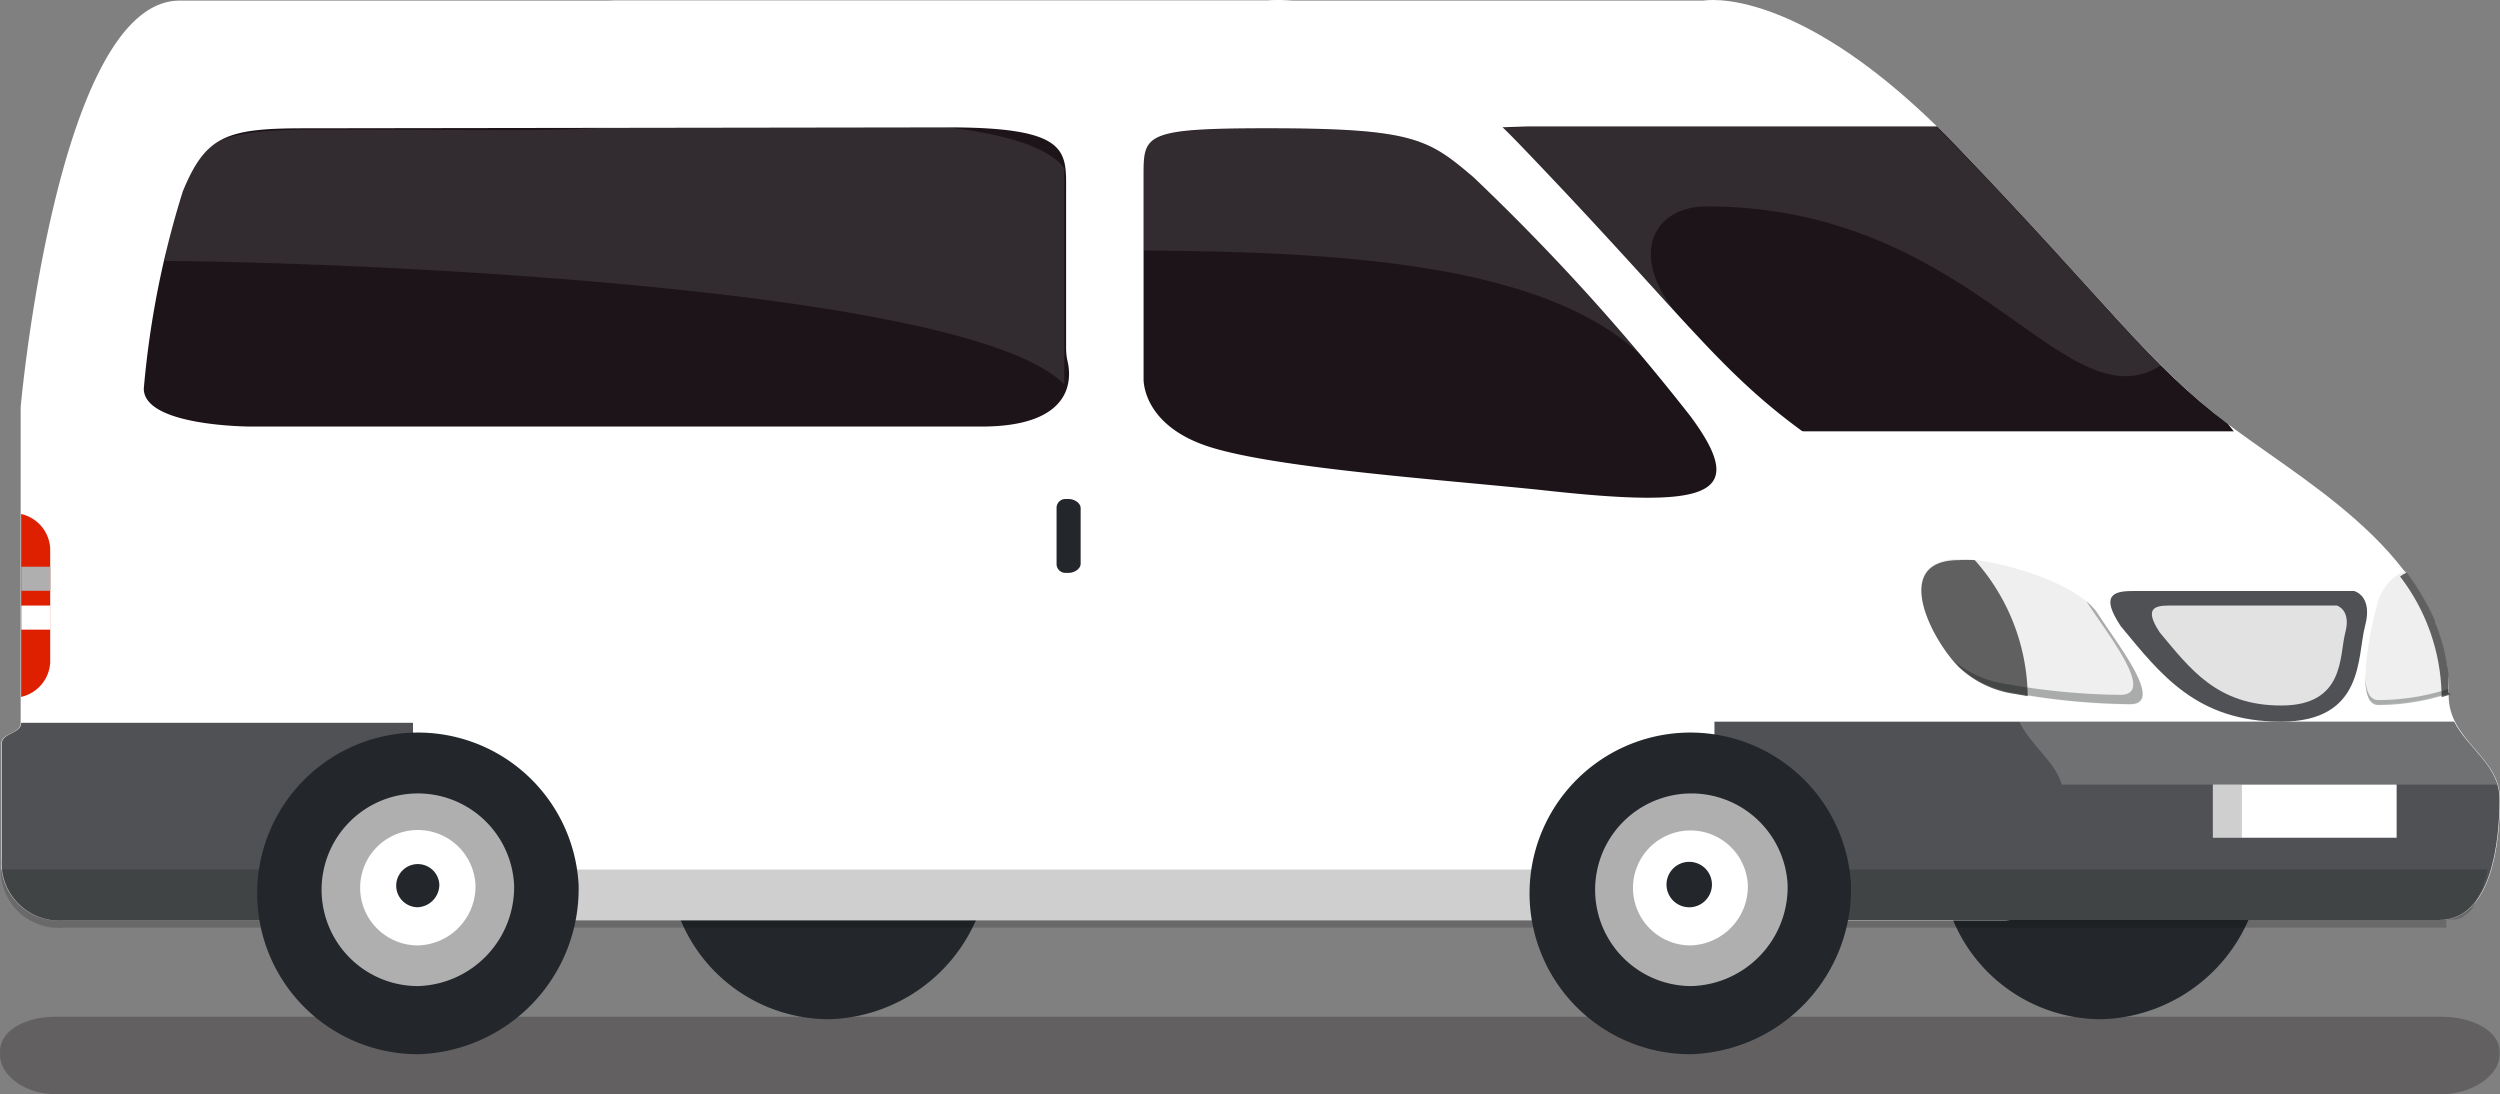 <svg xmlns="http://www.w3.org/2000/svg" width="494.437" height="216.406" viewBox="0 0 494.437 216.406">
  <rect x="0" y="0" width="494.437" height="216.406" fill="#808080" stroke="none"/>
  <g id="img_van" transform="translate(0.03 0.007)">
    <path id="Path_231" data-name="Path 231" d="M1245.657,315.443c0,4.044-5.3,7.817-11.546,7.817H762.363c-6.245,0-11.052-3.774-11.052-7.817v-.629c0-4.044,4.807-6.874,11.052-6.874h471.748c6.245,0,11.546,2.83,11.546,6.874Z" transform="translate(-751.34 -106.861)" fill="#1c1419" opacity="0.3"/>
    <path id="Path_232" data-name="Path 232" d="M844.3,323.947a31.809,31.809,0,1,0-31.764,33.561A32.708,32.708,0,0,0,844.3,323.947Z" transform="translate(-648.578 -155.935)" fill="#23262a"/>
    <path id="Path_233" data-name="Path 233" d="M900.311,323.947a31.809,31.809,0,1,0-31.765,33.561,32.708,32.708,0,0,0,31.765-33.561Z" transform="translate(-452.945 -155.935)" fill="#23262a"/>
    <path id="Path_234" data-name="Path 234" d="M1165.492,400.741h0c0-26.148-25.7-40.436-42.278-52.656s-23.677-23.363-54.948-55.891-50.14-28.889-50.14-28.889H802.83c-24.216,0-31.45,80.377-31.45,80.377v70.493c0,22.464,8.581,30.956,8.581,30.956H1163.65c10.468,0,12-15.635,12-23.947S1165.492,409.726,1165.492,400.741Z" transform="translate(-681.239 -263.19)" fill="#fff"/>
    <path id="Path_235" data-name="Path 235" d="M964.968,327.606c-15.635-11.726-23.183-23.228-53.6-54.858-1.348-1.393-2.651-2.741-3.953-4H826.544l-10.244.315,55.217,59.979h94.574Z" transform="translate(-524.34 -243.745)" fill="#1c1419"/>
    <path id="Path_236" data-name="Path 236" d="M858.727,308.666c-13.164-13.164-8.042-24.172,3.19-24.172,52.971,0,70.717,43.536,89.857,31.45-9.345-9.3-19.454-21.521-40.436-43.176-1.348-1.393-2.651-2.74-3.953-4H826.514l-10.244.314,49.422,53.689A20.982,20.982,0,0,0,858.727,308.666Z" transform="translate(-524.445 -243.675)" fill="#fff" opacity="0.1"/>
    <path id="Path_237" data-name="Path 237" d="M1149.295,400.741c0-26.148-25.654-40.436-42.233-52.656s-23.722-23.363-54.947-55.891-50.185-28.889-50.185-28.889H786.677c-24.261,0-31.45,80.377-31.45,80.377v62.451c0,2.246-3.819,1.932-3.819,4.178v22.464a11.412,11.412,0,0,0,12.22,12.445h383.734c10.513,0,12-15.635,12-23.947S1149.295,409.726,1149.295,400.741Z" transform="translate(-751.169 -263.19)" fill="#fff"/>
    <path id="Path_238" data-name="Path 238" d="M832.749,295h-77.5c0,2.246-3.819,1.932-3.819,4.178v22.464a11.412,11.412,0,0,0,12.22,12.445h69.1Z" transform="translate(-751.099 -152.058)" fill="#23262a" opacity="0.8"/>
    <path id="Path_239" data-name="Path 239" d="M982.052,310.226c0-6.47-6.155-9.839-8.985-15.276H826.78v39.223H970.057C980.525,334.172,982.052,318.537,982.052,310.226Z" transform="translate(-487.735 -152.233)" fill="#23262a" opacity="0.8"/>
    <path id="Path_240" data-name="Path 240" d="M1235.039,311.344h1.932l.584-.225h.269l.584-.359h0l.718-.539h0l.674-.584h0l.449-.494v-.225l.4-.539v-.27l.4-.629v-.225l.449-.809h0a13.827,13.827,0,0,0,.9-2.022h0a1.156,1.156,0,0,1,.314-.943h0l.27-.943h0a1.444,1.444,0,0,1,.315-1.078H751.34a11.457,11.457,0,0,0,12.445,11.5h471.253Z" transform="translate(-751.235 -129.494)" fill="#0a100c" opacity="0.2"/>
    <path id="Path_241" data-name="Path 241" d="M826.2,325.487a31.809,31.809,0,1,0-31.764,33.562A32.708,32.708,0,0,0,826.2,325.487Z" transform="translate(-711.799 -150.556)" fill="#23262a"/>
    <path id="Path_242" data-name="Path 242" d="M803.537,316.126a19.05,19.05,0,1,0-19,20.083,19.589,19.589,0,0,0,19.005-20.083Z" transform="translate(-701.894 -141.195)" fill="#afafaf"/>
    <path id="Path_243" data-name="Path 243" d="M789.97,310.5A11.412,11.412,0,1,0,778.6,322.544,11.681,11.681,0,0,0,789.97,310.5Z" transform="translate(-695.965 -135.572)" fill="#fff"/>
    <path id="Path_244" data-name="Path 244" d="M882.211,325.487a31.809,31.809,0,1,0-31.765,33.562,32.709,32.709,0,0,0,31.765-33.562Z" transform="translate(-516.165 -150.556)" fill="#23262a"/>
    <path id="Path_245" data-name="Path 245" d="M859.6,316.126a19.049,19.049,0,1,0-19,20.083A19.589,19.589,0,0,0,859.6,316.126Z" transform="translate(-506.086 -141.195)" fill="#afafaf"/>
    <path id="Path_246" data-name="Path 246" d="M845.908,310.433a11.367,11.367,0,1,0-11.367,12.041,11.682,11.682,0,0,0,11.368-12.041Z" transform="translate(-500.259 -135.502)" fill="#fff"/>
    <path id="Path_247" data-name="Path 247" d="M833.656,305.609a4.493,4.493,0,1,0-4.268,4.493A4.493,4.493,0,0,0,833.656,305.609Z" transform="translate(-495.106 -130.678)" fill="#23262a"/>
    <path id="Path_248" data-name="Path 248" d="M777.282,305.263a4.268,4.268,0,1,0-4.223,4.493,4.493,4.493,0,0,0,4.223-4.493Z" transform="translate(-690.42 -130.333)" fill="#23262a"/>
    <path id="Path_249" data-name="Path 249" d="M866.978,278.579c-8.986-7.638-11.816-9.749-40.885-9.749-24.576,0-24.441,1.3-24.441,9.57v39.9s-.449,8.581,11.681,13.074,46.052,6.829,66.853,8.986c33.427,3.729,41.424,1.348,29.608-14.6a435.21,435.21,0,0,0-42.817-47.175Z" transform="translate(-575.512 -243.466)" fill="#1c1419"/>
    <path id="Path_250" data-name="Path 250" d="M843.35,287.79c7.862,0,23.677,4.807,27.5,10.828s13.479,17.971,6.38,17.971a135.4,135.4,0,0,1-23.139-2.246,20.173,20.173,0,0,1-10.738-5.257C837.824,303.38,829.737,287.79,843.35,287.79Z" transform="translate(-455.963 -177.241)" fill="#efefef"/>
    <path id="Path_251" data-name="Path 251" d="M846.45,287.875a27.226,27.226,0,0,0-3.145,0c-13.479,0-5.526,15.59,0,21.161a20.175,20.175,0,0,0,10.738,5.257l2.875.494A41.066,41.066,0,0,0,846.45,287.875Z" transform="translate(-455.918 -177.102)" fill="#606060"/>
    <path id="Path_252" data-name="Path 252" d="M865.8,292.121a10.647,10.647,0,0,0-2.292-2.471l.359.539c3.864,5.975,13.479,17.971,6.38,17.971a134.77,134.77,0,0,1-23.093-2.246,20.173,20.173,0,0,1-9.839-4.493l.988,1.078a20.172,20.172,0,0,0,10.738,5.257A135.383,135.383,0,0,0,872.185,310C879.1,309.958,869.624,298.1,865.8,292.121Z" transform="translate(-450.921 -170.745)" fill="#080f0c" opacity="0.3"/>
    <path id="Path_253" data-name="Path 253" d="M871.843,312.392v-2.516a40.437,40.437,0,0,0-8.671-21.566,9.928,9.928,0,0,0-5.211,5.931c-.944,3.1-5.167,20.4,0,20.4a44.929,44.929,0,0,0,13.883-2.246Z" transform="translate(-387.634 -175.425)" fill="#efefef"/>
    <path id="Path_254" data-name="Path 254" d="M866.53,312.067v-1.393a3.452,3.452,0,0,0,0-.674,2.98,2.98,0,0,0,0-.629,8.033,8.033,0,0,0-.314-2.741v-.225a35.454,35.454,0,0,0-1.348-5.526h0q-.4-1.258-.944-2.561v-.225c-.359-.854-.718-1.662-1.123-2.471h0a50.134,50.134,0,0,0-4.493-7.233h0a6.827,6.827,0,0,0-1.348.764,39.539,39.539,0,0,1,8.222,23.857l1.887-.539h0Z" transform="translate(-382.322 -175.146)" fill="#606060"/>
    <path id="Path_255" data-name="Path 255" d="M858.026,297.877c-1.842,0-2.516-2.112-2.606-4.987,0,3.37.584,5.975,2.606,5.975a44.93,44.93,0,0,0,13.883-2.247v-.943a45.333,45.333,0,0,1-13.883,2.2Z" transform="translate(-387.701 -159.428)" fill="#080f0c" opacity="0.3"/>
    <path id="Path_256" data-name="Path 256" d="M848.576,289.2h43.85s3.774.9,2.157,6.919,0,18.915-16.669,18.915-23.812-9.39-31.674-18.915C842.285,290.143,844.667,289.2,848.576,289.2Z" transform="translate(-426.863 -172.316)" fill="#23262a" opacity="0.8"/>
    <path id="Path_257" data-name="Path 257" d="M849.339,289.84H882.63s2.875.809,1.663,5.346,0,14.422-12.67,14.422-17.972-7.189-24.037-14.467C844.576,290.559,846.373,289.84,849.339,289.84Z" transform="translate(-420.482 -170.081)" fill="#e2e2e2"/>
    <path id="Path_258" data-name="Path 258" d="M916.776,268.79c24.171,0,23.273,4.762,23.273,12.8V312.46a11.986,11.986,0,0,0,.27,2.516c.763,3.1,1.617,12.984-17.028,12.984H778.8s-21.161,0-21.161-7.5a182.691,182.691,0,0,1,7.727-39.043c4.493-10.828,8.4-12.445,23.857-12.445Z" transform="translate(-729.23 -243.605)" fill="#1c1419"/>
    <rect id="Rectangle_15" data-name="Rectangle 15" width="36.347" height="10.513" transform="translate(437.617 155.162)" fill="#fff"/>
    <rect id="Rectangle_16" data-name="Rectangle 16" width="5.751" height="10.513" transform="translate(437.617 155.162)" fill="#0a100c" opacity="0.2"/>
    <path id="Path_259" data-name="Path 259" d="M848.6,307.4h86.128c-1.438-4.762-6.155-7.862-8.4-12.445H840.2C842.446,299.667,847.164,302.633,848.6,307.4Z" transform="translate(-440.862 -152.233)" fill="#f2f2f2" opacity="0.2"/>
    <path id="Path_260" data-name="Path 260" d="M802.583,286.951c0-.988-1.213-1.8-2.381-1.8h-.494a1.752,1.752,0,0,0-1.887,1.8v11.008a1.752,1.752,0,0,0,1.887,1.8h.494c1.168,0,2.381-.809,2.381-1.8Z" transform="translate(-588.889 -186.467)" fill="#23262a"/>
    <path id="Path_261" data-name="Path 261" d="M752.24,285.81v36.167a7.369,7.369,0,0,0,5.751-6.829V292.684a7.368,7.368,0,0,0-5.751-6.874Z" transform="translate(-748.092 -184.157)" fill="#df2000"/>
    <rect id="Rectangle_17" data-name="Rectangle 17" width="5.751" height="4.762" transform="translate(4.193 112.076)" fill="#afafaf"/>
    <rect id="Rectangle_18" data-name="Rectangle 18" width="5.751" height="4.762" transform="translate(4.193 119.759)" fill="#fff"/>
    <path id="Path_262" data-name="Path 262" d="M866.976,278.544c-8.986-7.638-11.816-9.7-40.885-9.7-24.576,0-24.441,1.3-24.441,9.57v14.557c38.279.27,80.062,2.336,99.157,21.476h0A324.437,324.437,0,0,0,866.976,278.544Z" transform="translate(-575.511 -243.431)" fill="#fff" opacity="0.1"/>
    <path id="Path_263" data-name="Path 263" d="M836.521,270.255c-11.726.225-18.465,0-47.579,0-17.612,0-21.97,1.573-25.16,8.357a51.758,51.758,0,0,0-5.212,17.612c38.279.27,158.777,5.257,177.872,24.4V277.848C925.254,263.471,854.133,269.851,836.521,270.255Z" transform="translate(-725.982 -244.621)" fill="#fff" opacity="0.1"/>
  </g>
</svg>
